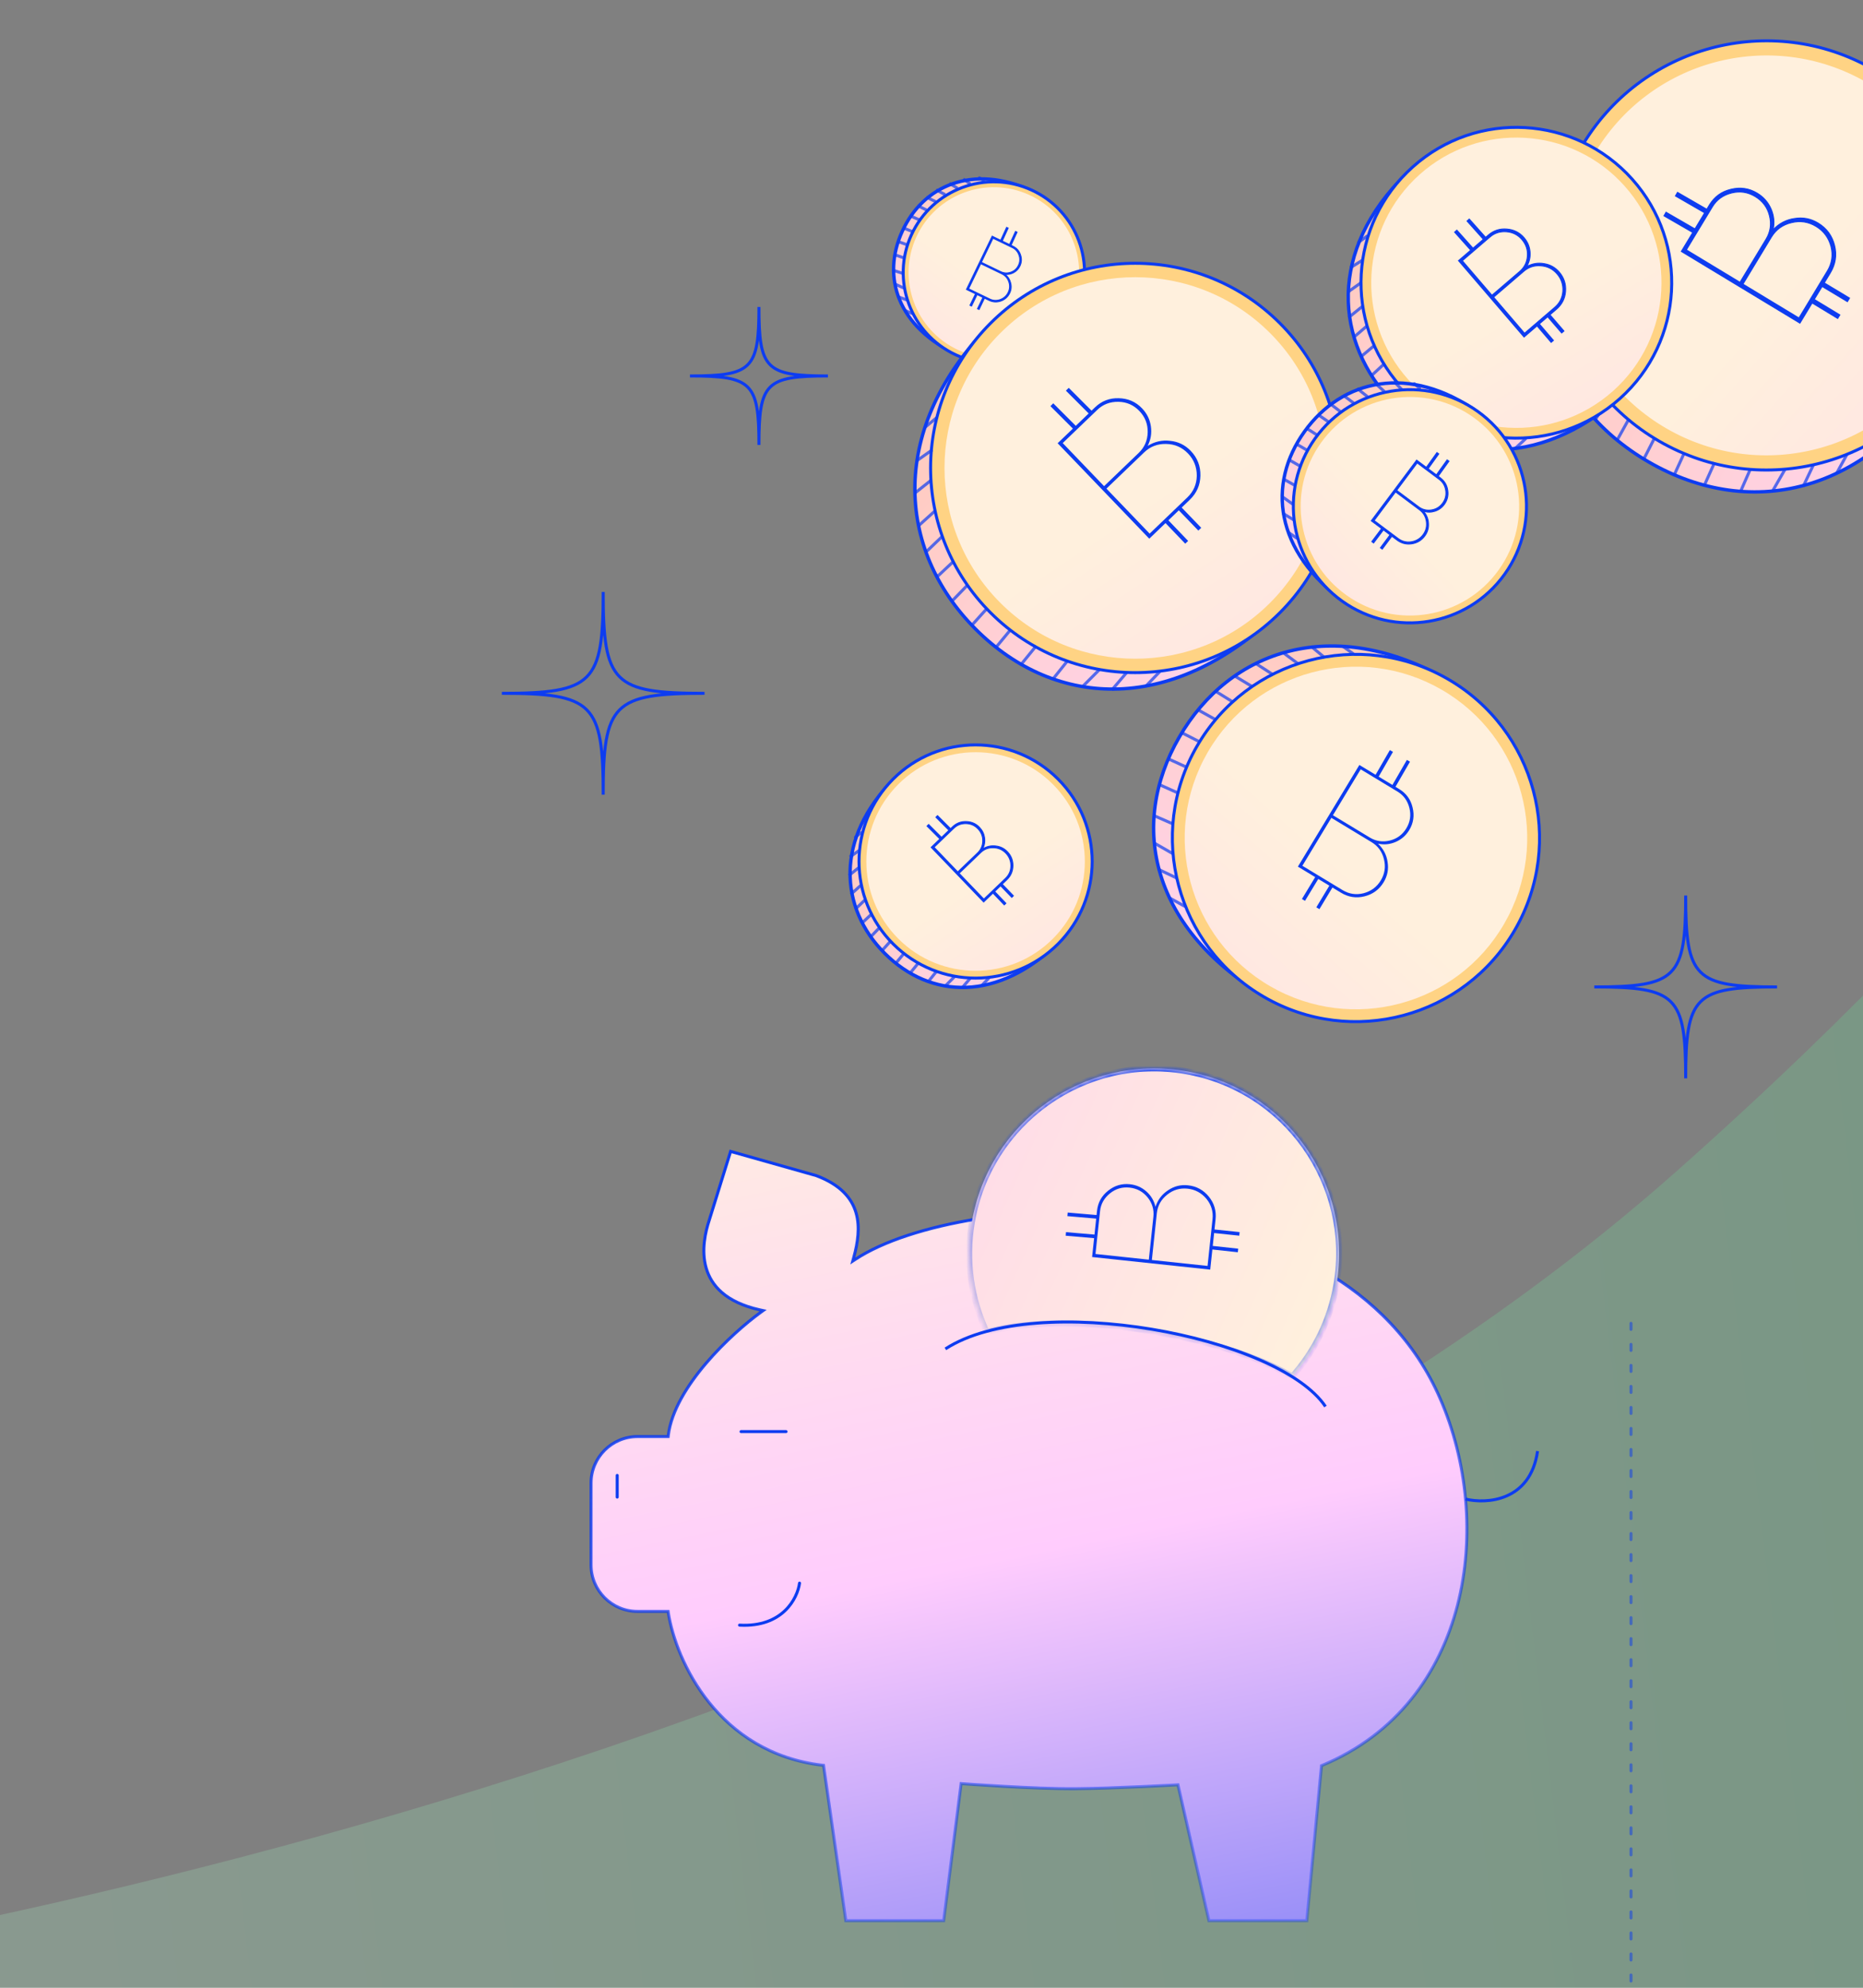 <svg xmlns="http://www.w3.org/2000/svg" width="375" height="400" fill="none"><rect width="100%" height="100%" fill="#808080" stroke="none"/><g clip-path="url(#a)"><path fill="url(#b)" d="M490 400H-82s270.538-32.363 419.28-164.145C486.021 104.073 490 14 490 14v386Z"/><path fill="url(#c)" stroke="#0D3CF1" stroke-width=".683" d="M181.619 46.531c-2.098 4.582-2.353 9.409-.538 13.8 1.808 4.374 5.686 8.355 11.932 11.233.027-.002.06-.005.099-.009.122-.011.304-.028.536-.053.466-.05 1.137-.133 1.956-.26 1.639-.255 3.867-.692 6.225-1.417 4.741-1.458 9.9-4.047 11.967-8.562 2.111-4.611 2.864-9.296 1.962-13.335-.899-4.026-3.448-7.44-8.01-9.529-6.022-2.758-11.51-2.996-16.003-1.423-4.493 1.573-8.028 4.971-10.126 9.553Z"/><path fill="#FFD384" stroke="#0D3CF1" stroke-width=".604" d="M183.464 47.244c-4.196 9.163-.169 19.993 8.994 24.189 9.164 4.196 19.993.169 24.189-8.995 4.196-9.163.169-19.993-8.994-24.189-9.164-4.196-19.994-.169-24.189 8.995Z"/><circle r="17.163" fill="url(#d)" transform="scale(-1 1) rotate(-24.602 25.722 486.141)"/><path fill="#0D3CF1" fill-rule="evenodd" stroke="#0D3CF1" stroke-width=".181" d="m203.905 49.548-.385-.186 1.209-2.642-.328-.15-1.207 2.635-1.448-.699 1.193-2.605-.328-.15-1.19 2.599-1.713-.827-5.176 10.723 1.826.881-1.119 2.309.325.157 1.119-2.309 1.167.563-1.096 2.283.326.156 1.095-2.282.907.438c.776.375 1.566.422 2.368.142.818-.285 1.414-.816 1.789-1.592.32-.664.387-1.349.199-2.057-.167-.698-.543-1.276-1.127-1.734.62.072 1.204-.042 1.752-.344.549-.302.961-.739 1.237-1.311.355-.735.395-1.497.121-2.284-.265-.782-.77-1.354-1.516-1.713Zm-.133.276-3.891-1.878-2.336 4.841 3.891 1.878c.654.316 1.329.352 2.025.109.697-.243 1.208-.702 1.533-1.376.32-.664.359-1.344.116-2.041-.248-.712-.694-1.223-1.338-1.533Zm-8.8 8.294 4.243 2.048c.684.33 1.39.369 2.117.115.736-.274 1.27-.753 1.6-1.437.335-.695.376-1.405.123-2.132-.249-.737-.716-1.271-1.4-1.601l-4.243-2.048-2.44 5.055Z" clip-rule="evenodd"/><path stroke="#0D3CF1" stroke-width=".604" d="m193.866 36.025 1.446.989" opacity=".7"/><path stroke="#0D3CF1" stroke-linecap="round" stroke-width=".604" d="m197.143 35.789.833.48" opacity=".7"/><path stroke="#0D3CF1" stroke-width=".604" d="m191.086 36.887 1.649.996M188.405 38.2l1.838.958M186.444 39.663l1.889.912M184.67 41.358l1.858.924M183.078 43.38l1.971.863M181.685 45.819l1.993.79M180.588 48.554l1.984.691M179.863 51.187l2.139.727" opacity=".7"/><path stroke="#0D3CF1" stroke-width=".604" d="M0-.302h2.206" opacity=".7" transform="rotate(18.246 -80.318 586.424) skewX(0)"/><path stroke="#0D3CF1" stroke-linecap="round" stroke-width=".604" d="M.302-.302h1.649" opacity=".7" transform="rotate(24.477 -42.301 443.367) skewX(0)"/><path stroke="#0D3CF1" stroke-width=".604" d="m180.658 59.677 1.917.699" opacity=".7"/><path stroke="#0D3CF1" stroke-linecap="round" stroke-width=".604" d="m182.237 62.506 1.283.556" opacity=".7"/><path fill="url(#e)" stroke="#0D3CF1" stroke-width=".683" d="M196.416 126.635c8.043 8.043 18.074 12.396 28.825 12.009 10.732-.385 22.226-5.495 33.211-16.457l.005-.019c.011-.035.023-.079.038-.133.014-.049.03-.106.047-.171.074-.268.18-.664.31-1.175.259-1.02.611-2.498.983-4.322.745-3.648 1.57-8.68 1.89-14.214.642-11.094-.752-24.094-8.742-32.084-8.065-8.065-17.381-13.354-26.668-14.627-9.273-1.271-18.548 1.456-26.575 9.483-10.539 10.539-15.374 21.956-15.581 32.729-.206 10.773 4.215 20.939 12.257 28.982Z"/><path fill="#FFD384" stroke="#0D3CF1" stroke-width=".604" d="M199.38 123.293c16.085 16.084 42.163 16.084 58.248 0 16.084-16.085 16.084-42.163 0-58.248-16.085-16.085-42.163-16.085-58.248 0-16.085 16.085-16.085 42.163 0 58.248Z"/><circle r="38.387" fill="url(#f)" transform="scale(-1 1) rotate(45 -227.923 -228.744)"/><path fill="#0D3CF1" fill-rule="evenodd" d="m220.409 81.973-.692.664-4.595-4.595-.57.571 4.583 4.583-2.595 2.492-4.532-4.532-.57.571 4.52 4.52-3.068 2.946 18.445 19.209 3.27-3.14 3.968 4.145.583-.558-3.969-4.146 2.091-2.008 3.932 4.076.581-.56-3.931-4.075 1.625-1.56c1.391-1.335 2.105-2.953 2.144-4.854.039-1.937-.609-3.6-1.944-4.99-1.142-1.189-2.527-1.863-4.157-2.022-1.592-.194-3.097.143-4.514 1.012.636-1.243.851-2.557.645-3.942-.205-1.385-.799-2.59-1.783-3.615-1.265-1.317-2.829-1.995-4.694-2.033-1.847-.055-3.438.558-4.773 1.841Zm.474.494-6.97 6.693 8.327 8.672 6.97-6.693c1.171-1.124 1.773-2.511 1.806-4.161.034-1.65-.529-3.078-1.689-4.286-1.142-1.189-2.537-1.8-4.187-1.834-1.685-.034-3.104.502-4.257 1.609Zm10.527 24.914 7.601-7.299c1.226-1.177 1.856-2.626 1.891-4.348 0-1.758-.589-3.25-1.766-4.476-1.194-1.244-2.652-1.883-4.374-1.918-1.739-.053-3.221.509-4.447 1.686l-7.601 7.299 8.696 9.056Z" clip-rule="evenodd"/><path stroke="#0D3CF1" stroke-width=".604" d="m184.451 92.782 3.2-2.26" opacity=".7"/><path stroke="#0D3CF1" stroke-linecap="round" stroke-width=".604" d="m186.247 85.951 2.229-1.849" opacity=".7"/><path stroke="#0D3CF1" stroke-width=".604" d="m184.105 99.272 3.373-2.682M184.786 105.897l3.44-3.106M186.334 111.14l3.384-3.249M188.501 116.187l3.385-3.174M191.513 121.082l3.345-3.458M195.549 125.899l3.208-3.561" opacity=".7"/><path stroke="#0D3CF1" stroke-width=".604" d="M0-.302h4.7" opacity=".7" transform="rotate(-50.398 239.016 -147.977) skewX(-0)"/><path stroke="#0D3CF1" stroke-width=".604" d="m205.391 133.883 3.192-3.918" opacity=".7"/><path stroke="#0D3CF1" stroke-width=".604" d="M0-.302h4.935" opacity=".7" transform="rotate(-51.356 248.466 -152.095) skewX(0)"/><path stroke="#0D3CF1" stroke-linecap="round" stroke-width=".604" d="M.302-.302h4.434" opacity=".7" transform="rotate(-45.125 275.596 -193.256) skewX(0)"/><path stroke="#0D3CF1" stroke-width=".604" d="m223.805 138.839 2.96-3.474" opacity=".7"/><path stroke="#0D3CF1" stroke-linecap="round" stroke-width=".604" d="m230.694 138.028 2.682-2.795" opacity=".7"/><path fill="url(#g)" stroke="#0D3CF1" stroke-width=".683" d="M331.894 92.98c10.327 5.962 21.666 7.648 32.449 4.34 10.766-3.303 21.018-11.598 29.168-25.679v-.025c.001-.074.002-.185.003-.331.002-.291.002-.721-.005-1.273-.015-1.104-.059-2.695-.177-4.643-.235-3.896-.765-9.214-1.943-14.904-2.36-11.405-7.298-24.193-17.56-30.118-10.353-5.978-21.222-8.806-30.973-7.576-9.738 1.229-18.391 6.508-24.342 16.816-7.812 13.531-9.61 26.404-6.896 37.37 2.714 10.966 9.95 20.062 20.276 26.024Z"/><path fill="#FFD384" stroke="#0D3CF1" stroke-width=".604" d="M333.99 88.79c20.652 11.924 47.06 4.848 58.983-15.805 11.924-20.652 4.848-47.06-15.804-58.983-20.653-11.924-47.06-4.848-58.984 15.805-11.923 20.652-4.847 47.06 15.805 58.983Z"/><circle r="40.23" fill="url(#h)" transform="matrix(-.5 .866 .866 .5 355.577 51.396)"/><path fill="#0D3CF1" fill-rule="evenodd" stroke="#0D3CF1" stroke-width=".181" d="m344.078 41.246-.52.86-5.898-3.405-.423.733 5.883 3.397-1.951 3.227-5.816-3.358-.423.733 5.801 3.35-2.306 3.814 23.882 14.442 2.459-4.065 5.141 3.119.439-.723-5.143-3.12 1.573-2.6 5.085 3.06.436-.725-5.084-3.059 1.222-2.02c1.045-1.729 1.33-3.56.853-5.495-.485-1.971-1.592-3.479-3.321-4.524-1.478-.894-3.064-1.2-4.756-.919-1.665.236-3.096.985-4.295 2.248.306-1.43.167-2.819-.416-4.166-.584-1.347-1.512-2.405-2.786-3.176-1.638-.99-3.406-1.252-5.304-.784-1.884.445-3.328 1.497-4.332 3.158Zm.614.371-5.24 8.666 10.781 6.52 5.24-8.666c.881-1.456 1.114-3.023.7-4.702-.413-1.679-1.371-2.972-2.872-3.88-1.478-.894-3.057-1.134-4.736-.721-1.715.423-3.006 1.35-3.873 2.783Zm17.414 22.365 5.715-9.451c.921-1.524 1.166-3.162.735-4.914-.477-1.78-1.478-3.13-3.002-4.052-1.546-.935-3.196-1.187-4.948-.756-1.774.418-3.122 1.389-4.044 2.913l-5.715 9.451 11.259 6.809Z" clip-rule="evenodd"/><path stroke="#0D3CF1" stroke-width=".604" d="m310.616 61.951 2.626-3.156" opacity=".7"/><path stroke="#0D3CF1" stroke-linecap="round" stroke-width=".604" d="m310.577 54.56 1.772-2.501" opacity=".7"/><path stroke="#0D3CF1" stroke-width=".604" d="m312.031 68.614 2.687-3.63M314.52 75.135l2.64-4.078M317.507 80.021l2.545-4.207M321.068 84.544l2.566-4.132M325.447 88.681l2.448-4.408M330.836 92.462l2.282-4.475" opacity=".7"/><path stroke="#0D3CF1" stroke-width=".604" d="M0-.302h4.925" opacity=".7" transform="matrix(.416 -.909 .909 .416 337.258 95.734)"/><path stroke="#0D3CF1" stroke-width=".604" d="m342.971 97.873 2.168-4.832M350.298 99.031l2.074-4.738" opacity=".7"/><path stroke="#0D3CF1" stroke-linecap="round" stroke-width=".604" d="m356.932 98.58 2.329-4.055" opacity=".7"/><path stroke="#0D3CF1" stroke-width=".604" d="M0-.302h4.783" opacity=".7" transform="rotate(-64.563 259.2 -238.477) skewX(0)"/><path stroke="#0D3CF1" stroke-linecap="round" stroke-width=".604" d="m369.697 95.22 1.971-3.582" opacity=".7"/><path fill="url(#i)" stroke="#0D3CF1" stroke-width=".683" d="M237.352 148.363c-5.102 8.837-6.544 18.539-3.714 27.763 2.825 9.207 9.919 17.979 21.968 24.956h.009c.064.001.159.002.283.003.25.002.618.002 1.09-.005.945-.012 2.308-.05 3.976-.151 3.336-.202 7.89-.655 12.762-1.664 9.77-2.021 20.708-6.249 25.773-15.022 5.118-8.864 7.538-18.166 6.485-26.507-1.051-8.327-5.565-15.729-14.384-20.82-11.584-6.688-22.601-8.225-31.982-5.903s-17.164 8.512-22.266 17.35Z"/><circle r="36.952" fill="#FFD384" stroke="#0D3CF1" stroke-width=".604" transform="matrix(-.866 -.5 -.5 .866 272.938 168.632)"/><circle r="34.469" fill="url(#j)" transform="matrix(-.866 -.5 -.5 .866 272.938 168.632)"/><path fill="#0D3CF1" fill-rule="evenodd" d="m281.634 158.778-.737-.446 2.918-5.053-.628-.362-2.91 5.04-2.765-1.672 2.878-4.983-.628-.363-2.87 4.971-3.268-1.976-12.374 20.462 3.483 2.107-2.672 4.405.619.376 2.673-4.406 2.228 1.347-2.622 4.357.621.374 2.621-4.356 1.731 1.047c1.481.895 3.05 1.139 4.708.731 1.688-.416 2.981-1.365 3.876-2.846.766-1.267 1.029-2.625.788-4.075-.202-1.426-.844-2.653-1.927-3.68 1.226.262 2.415.143 3.569-.357s2.061-1.295 2.721-2.386c.849-1.404 1.073-2.918.672-4.544-.381-1.615-1.283-2.852-2.705-3.712Zm-.319.526-7.425-4.49-5.586 9.237 7.425 4.49c1.248.754 2.591.954 4.029.6 1.439-.354 2.547-1.175 3.325-2.461.766-1.267.971-2.619.617-4.058-.362-1.47-1.157-2.576-2.385-3.318Zm-19.162 14.92 8.097 4.896c1.306.79 2.709 1 4.21.63 1.525-.409 2.682-1.266 3.472-2.572.801-1.325 1.017-2.738.647-4.239-.358-1.521-1.19-2.676-2.495-3.465l-8.098-4.897-5.833 9.647Z" clip-rule="evenodd"/><path stroke="#0D3CF1" stroke-width=".604" d="m263.924 130.076 2.704 2.25" opacity=".7"/><path stroke="#0D3CF1" stroke-linecap="round" stroke-width=".604" d="m270.288 130.063 2.072 1.469" opacity=".7"/><path stroke="#0D3CF1" stroke-width=".604" d="m258.211 131.286 3.11 2.302M252.621 133.416l3.494 2.262M248.434 135.976l3.604 2.18M244.562 139.027l3.54 2.199M241.014 142.776l3.777 2.097M237.774 147.395l3.834 1.955M235.075 152.661l3.837 1.757M233.135 157.789l4.14 1.858M232.145 164.069l4.059 1.777" opacity=".7"/><path stroke="#0D3CF1" stroke-linecap="round" stroke-width=".604" d="m232.568 169.776 3.4 1.952" opacity=".7"/><path stroke="#0D3CF1" stroke-width=".604" d="m233.118 174.912 3.701 1.76" opacity=".7"/><path stroke="#0D3CF1" stroke-linecap="round" stroke-width=".604" d="m235.449 180.711 2.993 1.647" opacity=".7"/><path fill="url(#k)" stroke="#0D3CF1" stroke-width=".683" d="M279.521 80.141c5.755 6.439 13.17 10.162 21.329 10.326 8.141.164 17.067-3.214 25.864-11.054.017-.051.043-.125.075-.221.067-.2.165-.496.284-.878.24-.763.571-1.87.931-3.238.721-2.738 1.561-6.522 2.039-10.708.96-8.398.451-18.303-5.254-24.686-5.776-6.462-12.614-10.866-19.593-12.225-6.966-1.356-14.104.313-20.526 6.053-8.444 7.547-12.592 15.997-13.206 24.148-.614 8.152 2.302 16.043 8.057 22.482Z"/><circle r="31.271" fill="#FFD384" stroke="#0D3CF1" stroke-width=".604" transform="scale(-1 1) rotate(41.789 -227.132 -371.32)"/><circle r="29.212" fill="url(#l)" transform="scale(-1 1) rotate(41.789 -227.131 -371.319)"/><path fill="#0D3CF1" fill-rule="evenodd" stroke="#0D3CF1" stroke-width=".181" d="m299.596 47.284-.554.475-3.295-3.687-.458.409 3.287 3.678-2.078 1.783-3.25-3.636-.458.409 3.241 3.627-2.456 2.107 13.196 15.381 2.618-2.246 2.838 3.318.467-.399-2.839-3.319 1.674-1.437 2.814 3.265.465-.401-2.812-3.264 1.301-1.116c1.113-.955 1.725-2.154 1.835-3.596.113-1.47-.309-2.761-1.264-3.874-.817-.952-1.841-1.523-3.072-1.713-1.202-.215-2.359-.023-3.473.576.536-.917.755-1.907.658-2.968-.096-1.061-.497-2.002-1.2-2.823-.905-1.055-2.065-1.636-3.481-1.744-1.4-.121-2.635.278-3.704 1.195Zm.339.396-5.581 4.788 5.957 6.944 5.581-4.788c.937-.804 1.454-1.832 1.55-3.084.095-1.252-.271-2.361-1.101-3.328-.817-.952-1.851-1.476-3.103-1.572-1.279-.098-2.38.249-3.303 1.041Zm6.936 19.378 6.086-5.222c.982-.842 1.523-1.916 1.623-3.223.074-1.336-.309-2.494-1.151-3.476-.855-.996-1.935-1.544-3.242-1.644-1.319-.115-2.469.249-3.45 1.091l-6.087 5.222 6.221 7.251Z" clip-rule="evenodd"/><path stroke="#0D3CF1" stroke-width=".604" d="m271.774 53.903 2.528-1.581" opacity=".7"/><path stroke="#0D3CF1" stroke-linecap="round" stroke-width=".604" d="m273.485 48.75 1.657-1.224" opacity=".7"/><path stroke="#0D3CF1" stroke-width=".604" d="m271.232 58.822 2.677-1.894M271.467 63.888l2.746-2.213M272.417 67.938l2.71-2.325M273.845 71.865l2.708-2.268M275.924 75.715l2.689-2.485M278.783 79.548l2.59-2.569M282.306 83.116l2.431-2.624" opacity=".7"/><path stroke="#0D3CF1" stroke-width=".604" d="M0-.302h3.846" opacity=".7" transform="matrix(.674 -.739 .739 .674 286.145 86.24)"/><path stroke="#0D3CF1" stroke-width=".604" d="M0-.302h3.755" opacity=".7" transform="rotate(-48.145 244.742 -281.266) skewX(0)"/><path stroke="#0D3CF1" stroke-linecap="round" stroke-width=".604" d="m295.457 89.632 2.403-2.158" opacity=".7"/><path stroke="#0D3CF1" stroke-width=".604" d="M0-.302h3.473" opacity=".7" transform="rotate(-46.352 256.001 -304.886) skewX(-0)"/><path stroke="#0D3CF1" stroke-linecap="round" stroke-width=".604" d="m305.023 90.211 2.051-1.911" opacity=".7"/><path fill="url(#m)" stroke="#0D3CF1" stroke-width=".683" d="M178.095 191.857c4.582 4.582 10.29 7.056 16.403 6.837 6.095-.219 12.635-3.118 18.9-9.358.011-.037.025-.087.041-.148.042-.152.103-.378.177-.67.148-.582.349-1.427.562-2.469.426-2.085.897-4.96 1.079-8.122.368-6.348-.435-13.738-4.965-18.267-4.604-4.604-9.913-7.614-15.193-8.338-5.266-.722-10.534.824-15.1 5.391-6.016 6.015-8.765 12.521-8.883 18.648-.117 6.127 2.397 11.914 6.979 16.496Z"/><circle r="23.465" fill="#FFD384" stroke="#0D3CF1" stroke-width=".604" transform="scale(-1 1) rotate(45 -307.454 -150.365)"/><circle r="21.99" fill="url(#n)" transform="scale(-1 1) rotate(45 -307.454 -150.365)"/><path fill="#0D3CF1" fill-rule="evenodd" stroke="#0D3CF1" stroke-width=".181" d="m191.739 166.376-.396.38-2.633-2.632-.326.327 2.625 2.625-1.487 1.428-2.595-2.596-.327.327 2.589 2.589-1.757 1.688 10.566 11.003 1.873-1.798 2.273 2.374.334-.32-2.274-2.374 1.198-1.151 2.252 2.335.333-.321-2.251-2.334.931-.894c.796-.764 1.205-1.691 1.227-2.78.023-1.109-.348-2.062-1.113-2.859-.654-.681-1.448-1.067-2.381-1.158-.912-.111-1.774.082-2.586.58.364-.712.487-1.465.37-2.259-.118-.793-.458-1.483-1.022-2.07-.724-.755-1.621-1.143-2.689-1.165-1.058-.031-1.969.32-2.734 1.055Zm.271.283-3.992 3.834 4.77 4.967 3.992-3.834c.671-.644 1.016-1.438 1.035-2.383.019-.945-.303-1.764-.967-2.455-.654-.682-1.454-1.032-2.399-1.051-.965-.02-1.778.288-2.439.922Zm6.03 14.272 4.355-4.182c.702-.674 1.063-1.504 1.083-2.49 0-1.007-.337-1.862-1.011-2.564-.685-.712-1.52-1.079-2.506-1.099-.996-.03-1.845.292-2.547.966l-4.355 4.181 4.981 5.188Z" clip-rule="evenodd"/><path stroke="#0D3CF1" stroke-width=".604" d="m171.064 172.462 1.834-1.295" opacity=".7"/><path stroke="#0D3CF1" stroke-linecap="round" stroke-width=".604" d="m172.184 168.473 1.079-.895" opacity=".7"/><path stroke="#0D3CF1" stroke-width=".604" d="m170.863 176.185 1.932-1.537M171.247 179.985l1.971-1.779M172.131 182.991l1.939-1.862M173.372 185.881l1.939-1.818" opacity=".7"/><path stroke="#0D3CF1" stroke-width=".604" d="M0-.302h2.756" opacity=".7" transform="rotate(-45.954 310.413 -112.283) skewX(0)"/><path stroke="#0D3CF1" stroke-width=".604" d="M0-.302h2.746" opacity=".7" transform="rotate(-47.982 304.134 -103.733) skewX(0)"/><path stroke="#0D3CF1" stroke-width=".604" d="m180.197 193.987 1.716-2.074M183.035 196.03l1.829-2.244M186.741 197.68l1.765-2.208" opacity=".7"/><path stroke="#0D3CF1" stroke-linecap="round" stroke-width=".604" d="m190.413 198.272 1.61-1.617" opacity=".7"/><path stroke="#0D3CF1" stroke-width=".604" d="m193.586 198.867 1.696-1.99" opacity=".7"/><path stroke="#0D3CF1" stroke-linecap="round" stroke-width=".604" d="m197.624 198.304 1.358-1.415" opacity=".7"/><path fill="url(#o)" stroke="#0D3CF1" stroke-width=".683" d="M262.575 86.852c-3.775 5.267-5.287 11.302-4.074 17.298 1.208 5.977 5.133 11.959 12.311 17.123.038.005.089.01.152.017.158.016.39.039.69.065.599.051 1.465.112 2.528.152 2.127.081 5.04.077 8.189-.257 6.324-.672 13.483-2.668 17.215-7.875 3.793-5.292 5.897-11.02 5.752-16.348-.146-5.313-2.529-10.259-7.778-14.021-6.915-4.955-13.782-6.609-19.846-5.727-6.065.882-11.365 4.305-15.139 9.572Z"/><circle r="23.465" fill="#FFD384" stroke="#0D3CF1" stroke-width=".604" transform="scale(-1 1) rotate(-35.627 16.626 492.547)"/><circle r="21.99" fill="url(#p)" transform="scale(-1 1) rotate(-35.627 16.626 492.546)"/><path fill="#0D3CF1" fill-rule="evenodd" stroke="#0D3CF1" stroke-width=".181" d="m289.935 96.162-.439-.329 2.168-3.026-.376-.269-2.163 3.018-1.65-1.234 2.138-2.984-.376-.269-2.133 2.977-1.951-1.459-9.136 12.217 2.08 1.556-1.973 2.629.37.277 1.973-2.63 1.33.995-1.937 2.602.371.276 1.936-2.601 1.034.773c.884.661 1.865.914 2.943.758 1.098-.158 1.978-.68 2.639-1.564.566-.756.817-1.602.755-2.538-.039-.918-.37-1.737-.993-2.457.762.243 1.525.242 2.288-.003.764-.245 1.39-.693 1.877-1.345.627-.838.864-1.785.711-2.843-.141-1.049-.636-1.891-1.486-2.526Zm-.235.314-4.433-3.315-4.124 5.515 4.433 3.316c.745.556 1.585.767 2.52.632.936-.135 1.691-.586 2.265-1.354.566-.756.781-1.602.646-2.538-.138-.956-.574-1.708-1.307-2.256Zm-13.099 8.274 4.835 3.616c.779.582 1.657.804 2.633.663.994-.164 1.782-.636 2.365-1.416.592-.791.817-1.675.676-2.651-.132-.988-.588-1.773-1.367-2.356l-4.835-3.615-4.307 5.759Z" clip-rule="evenodd"/><path stroke="#0D3CF1" stroke-width=".604" d="m280.563 76.755 1.576 1.598" opacity=".7"/><path stroke="#0D3CF1" stroke-linecap="round" stroke-width=".604" d="m284.684 77.211 1.058.919" opacity=".7"/><path stroke="#0D3CF1" stroke-width=".604" d="m276.859 77.162 1.83 1.656M273.173 78.16l2.076 1.655M270.349 79.521l2.152 1.61M267.699 81.217l2.11 1.617" opacity=".7"/><path stroke="#0D3CF1" stroke-width=".604" d="M0-.302h2.756" opacity=".7" transform="matrix(.822 .569 -.569 .822 265.039 83.62)"/><path stroke="#0D3CF1" stroke-width=".604" d="M0-.302h2.746" opacity=".7" transform="rotate(32.645 -16.093 491.702) skewX(0)"/><path stroke="#0D3CF1" stroke-width=".604" d="m260.816 89.272 2.326 1.355M259.259 92.406l2.513 1.439M258.237 96.33l2.466 1.382" opacity=".7"/><path stroke="#0D3CF1" stroke-linecap="round" stroke-width=".604" d="m258.249 100.05 1.858 1.325" opacity=".7"/><path stroke="#0D3CF1" stroke-width=".604" d="M0-.302h2.615" opacity=".7" transform="rotate(31.064 -57.256 515.967) skewX(-0)"/><path stroke="#0D3CF1" stroke-linecap="round" stroke-width=".604" d="m259.392 107.17 1.617 1.11" opacity=".7"/><path fill="url(#q)" stroke="url(#r)" stroke-width=".604" d="m134.523 288.817-.033.264h-6.158c-5.169 0-9.36 4.191-9.36 9.36v16.467c0 5.17 4.19 9.36 9.36 9.36h6.15l.04.255c1.545 9.791 10.058 28.229 31.018 30.696l.231.027.033.23 4.456 31.037h19.692l3.47-27.314.036-.285.286.022-.023.301.023-.301h.003l.007.001.031.002.121.009c.106.008.263.019.466.034.406.029.996.071 1.73.121 1.469.1 3.516.232 5.829.362 4.628.261 10.313.512 14.563.478 4.017-.033 9.107-.225 13.196-.409 2.044-.092 3.836-.181 5.118-.248.641-.034 1.154-.061 1.506-.081l.405-.022.105-.006.026-.001.007-.001h.002l.018.302-.018-.302.255-.014.057.249 6.171 27.103h19.705l2.936-31.022.017-.181.167-.07c14.99-6.269 23.649-18.432 27.199-32.178 3.551-13.753 1.984-29.079-3.481-41.627-10.122-23.242-34.1-33.794-58.314-36.764-12.101-1.484-24.24-1.071-34.696.592-10.463 1.663-19.214 4.573-24.555 8.061l-.665.435.209-.767c.774-2.841 1.303-6.036.438-8.968-.858-2.907-3.103-5.613-8.001-7.453l-17.237-4.872-4.295 13.821-.002.006c-.772 2.318-1.646 6.08-.625 9.63 1.01 3.515 3.9 6.894 10.812 8.431l.653.145-.541.394c-2.835 2.063-7.172 5.781-10.952 10.222-3.787 4.448-6.98 9.579-7.591 14.469Z"/><path stroke="#0D3CF1" stroke-linecap="round" stroke-width=".604" d="M148.859 327.032c8.696.483 11.675-5.435 12.078-8.454M158.222 288.083h-9.058M124.237 301.265v-4.36"/><mask id="u" fill="#fff"><path fill-rule="evenodd" d="M195.609 245.993c3.445-20.272 22.672-33.913 42.944-30.468 20.272 3.445 33.913 22.672 30.467 42.944-1.218 7.166-4.408 13.504-8.919 18.551-13.14-7.969-44.269-13.701-61.497-8.976-3.122-6.641-4.318-14.269-2.995-22.051Z" clip-rule="evenodd"/></mask><path fill="url(#s)" fill-rule="evenodd" d="M195.609 245.993c3.445-20.272 22.672-33.913 42.944-30.468 20.272 3.445 33.913 22.672 30.467 42.944-1.218 7.166-4.408 13.504-8.919 18.551-13.14-7.969-44.269-13.701-61.497-8.976-3.122-6.641-4.318-14.269-2.995-22.051Z" clip-rule="evenodd"/><path fill="url(#t)" d="m260.101 277.02-.314.517.429.26.335-.374-.45-.403Zm-61.497-8.976-.547.256.217.46.49-.134-.16-.582Zm40.05-53.114c-20.601-3.501-40.139 10.361-43.64 30.961l1.19.203c3.39-19.943 22.305-33.363 42.248-29.974l.202-1.19Zm30.962 43.64c3.501-20.601-10.361-40.139-30.962-43.64l-.202 1.19c19.943 3.39 33.362 22.304 29.973 42.248l1.191.202Zm-9.065 18.853c4.585-5.13 7.827-11.571 9.065-18.853l-1.191-.202c-1.198 7.051-4.337 13.285-8.775 18.25l.901.805Zm-61.787-8.797c8.493-2.329 20.483-2.091 32.027-.258 11.543 1.833 22.522 5.242 28.996 9.169l.627-1.033c-6.666-4.042-17.821-7.484-29.434-9.328-11.613-1.845-23.801-2.11-32.536.285l.32 1.165Zm-3.75-22.735c-1.344 7.908-.129 15.661 3.043 22.409l1.093-.513c-3.071-6.533-4.247-14.036-2.946-21.693l-1.19-.203Z" mask="url(#u)"/><path fill="#0D3CF1" fill-rule="evenodd" d="m220.818 243.648-.092.856-5.813-.501-.062.722 5.799.499-.343 3.213-5.733-.493-.062.722 5.719.492-.405 3.797 23.779 2.533.431-4.048 5.122.554.078-.721-5.124-.553.276-2.589 5.058.528.075-.721-5.056-.527.214-2.012c.183-1.721-.261-3.245-1.333-4.573-1.093-1.354-2.5-2.122-4.221-2.305-1.472-.157-2.814.181-4.024 1.014-1.207.788-2.045 1.889-2.517 3.305-.282-1.221-.894-2.248-1.836-3.082-.942-.833-2.047-1.317-3.315-1.452-1.631-.174-3.097.266-4.4 1.318-1.301 1.029-2.039 2.371-2.215 4.024Zm.611.065-.919 8.628 10.734 1.143.919-8.628c.155-1.449-.234-2.75-1.164-3.903-.931-1.152-2.144-1.808-3.638-1.968-1.472-.156-2.785.231-3.937 1.161-1.178.951-1.843 2.14-1.995 3.567Zm21.636 11.031 1.003-9.41c.161-1.517-.243-2.877-1.215-4.08-1.016-1.208-2.283-1.892-3.8-2.054-1.54-.164-2.912.24-4.115 1.211-1.225.969-1.918 2.212-2.08 3.729l-1.002 9.41 11.209 1.194Z" clip-rule="evenodd"/><path stroke="#0D3CF1" stroke-width=".604" d="M266.801 283.036c-9.531-14.168-58.217-23.441-76.506-11.592M339.308 180.209c0 16.555-1.84 18.394-18.394 18.394 16.554 0 18.394 1.839 18.394 18.394 0-16.555 1.839-18.394 18.393-18.394-16.554 0-18.393-1.839-18.393-18.394ZM152.767 61.77c0 12.495-1.389 13.884-13.884 13.884 12.495 0 13.884 1.388 13.884 13.884 0-12.495 1.388-13.884 13.884-13.884-12.496 0-13.884-1.388-13.884-13.884ZM121.416 119.115c0 18.364-2.041 20.404-20.404 20.404 18.363 0 20.404 2.04 20.404 20.404 0-18.364 2.04-20.404 20.403-20.404-18.363 0-20.403-2.04-20.403-20.404ZM295 301.669c4.227 1.007 13.044.484 14.493-9.661"/><path stroke="#0D3CF1" stroke-dasharray="1.21 3.02" stroke-linecap="round" stroke-width=".604" d="M328.302 266.302v149.396" opacity=".5"/></g><defs><linearGradient id="b" x1="531.042" x2="-83.016" y1="25.437" y2="99.16" gradientUnits="userSpaceOnUse"><stop stop-color="#45E982" stop-opacity=".21"/><stop offset="1" stop-color="#B6FBD0" stop-opacity=".21"/></linearGradient><linearGradient id="c" x1="205.456" x2="193.465" y1="36.975" y2="72.382" gradientUnits="userSpaceOnUse"><stop stop-color="#FFCBBD"/><stop offset="1" stop-color="#FFD4ED"/></linearGradient><linearGradient id="d" x1="34.327" x2="19.734" y1="70.34" y2="-1.244" gradientUnits="userSpaceOnUse"><stop stop-color="#FFC7F3"/><stop offset="1" stop-color="#FFF0DD"/></linearGradient><linearGradient id="e" x1="195.264" x2="260.142" y1="68.917" y2="121.655" gradientUnits="userSpaceOnUse"><stop stop-color="#FFCBBD"/><stop offset="1" stop-color="#FFD4ED"/></linearGradient><linearGradient id="f" x1="76.774" x2="44.136" y1="157.32" y2="-2.783" gradientUnits="userSpaceOnUse"><stop stop-color="#FFC7F3"/><stop offset="1" stop-color="#FFF0DD"/></linearGradient><linearGradient id="g" x1="315.081" x2="395.06" y1="34.85" y2="70.639" gradientUnits="userSpaceOnUse"><stop stop-color="#FFCBBD"/><stop offset="1" stop-color="#FFD4ED"/></linearGradient><linearGradient id="h" x1="80.46" x2="46.255" y1="164.872" y2="-2.916" gradientUnits="userSpaceOnUse"><stop stop-color="#FFC7F3"/><stop offset="1" stop-color="#FFF0DD"/></linearGradient><linearGradient id="i" x1="287.115" x2="256.451" y1="133.932" y2="202.459" gradientUnits="userSpaceOnUse"><stop stop-color="#FFCBBD"/><stop offset="1" stop-color="#FFD4ED"/></linearGradient><linearGradient id="j" x1="68.938" x2="39.631" y1="141.262" y2="-2.499" gradientUnits="userSpaceOnUse"><stop stop-color="#FFC7F3"/><stop offset="1" stop-color="#FFF0DD"/></linearGradient><linearGradient id="k" x1="281.045" x2="328.09" y1="36.292" y2="79.128" gradientUnits="userSpaceOnUse"><stop stop-color="#FFCBBD"/><stop offset="1" stop-color="#FFD4ED"/></linearGradient><linearGradient id="l" x1="58.424" x2="33.587" y1="119.719" y2="-2.118" gradientUnits="userSpaceOnUse"><stop stop-color="#FFC7F3"/><stop offset="1" stop-color="#FFF0DD"/></linearGradient><linearGradient id="m" x1="177.332" x2="214.496" y1="158.897" y2="189.107" gradientUnits="userSpaceOnUse"><stop stop-color="#FFCBBD"/><stop offset="1" stop-color="#FFD4ED"/></linearGradient><linearGradient id="n" x1="43.98" x2="25.283" y1="90.12" y2="-1.594" gradientUnits="userSpaceOnUse"><stop stop-color="#FFC7F3"/><stop offset="1" stop-color="#FFF0DD"/></linearGradient><linearGradient id="o" x1="294.971" x2="271.216" y1="80.731" y2="122.32" gradientUnits="userSpaceOnUse"><stop stop-color="#FFCBBD"/><stop offset="1" stop-color="#FFD4ED"/></linearGradient><linearGradient id="p" x1="43.98" x2="25.283" y1="90.12" y2="-1.594" gradientUnits="userSpaceOnUse"><stop stop-color="#FFC7F3"/><stop offset="1" stop-color="#FFF0DD"/></linearGradient><linearGradient id="q" x1="189.927" x2="121.791" y1="549.255" y2="216.147" gradientUnits="userSpaceOnUse"><stop offset=".084" stop-color="#0D3CF1"/><stop offset=".672" stop-color="#FFCCFD"/><stop offset=".99" stop-color="#FFEFDF"/></linearGradient><linearGradient id="r" x1="207.116" x2="276.872" y1="224.979" y2="485.135" gradientUnits="userSpaceOnUse"><stop stop-color="#0D3CF1"/><stop offset="1" stop-color="#0D3CF1" stop-opacity="0"/></linearGradient><linearGradient id="s" x1="124.83" x2="267.621" y1="196.198" y2="260.368" gradientUnits="userSpaceOnUse"><stop stop-color="#FFC7F3"/><stop offset="1" stop-color="#FFF0DD"/></linearGradient><linearGradient id="t" x1="252.095" x2="228.187" y1="211.08" y2="294.02" gradientUnits="userSpaceOnUse"><stop stop-color="#0D3CF1"/><stop offset="1" stop-color="#0D3CF1" stop-opacity="0"/></linearGradient><clipPath id="a"><path fill="#fff" d="M0 0h375v400H0z"/></clipPath></defs></svg>
